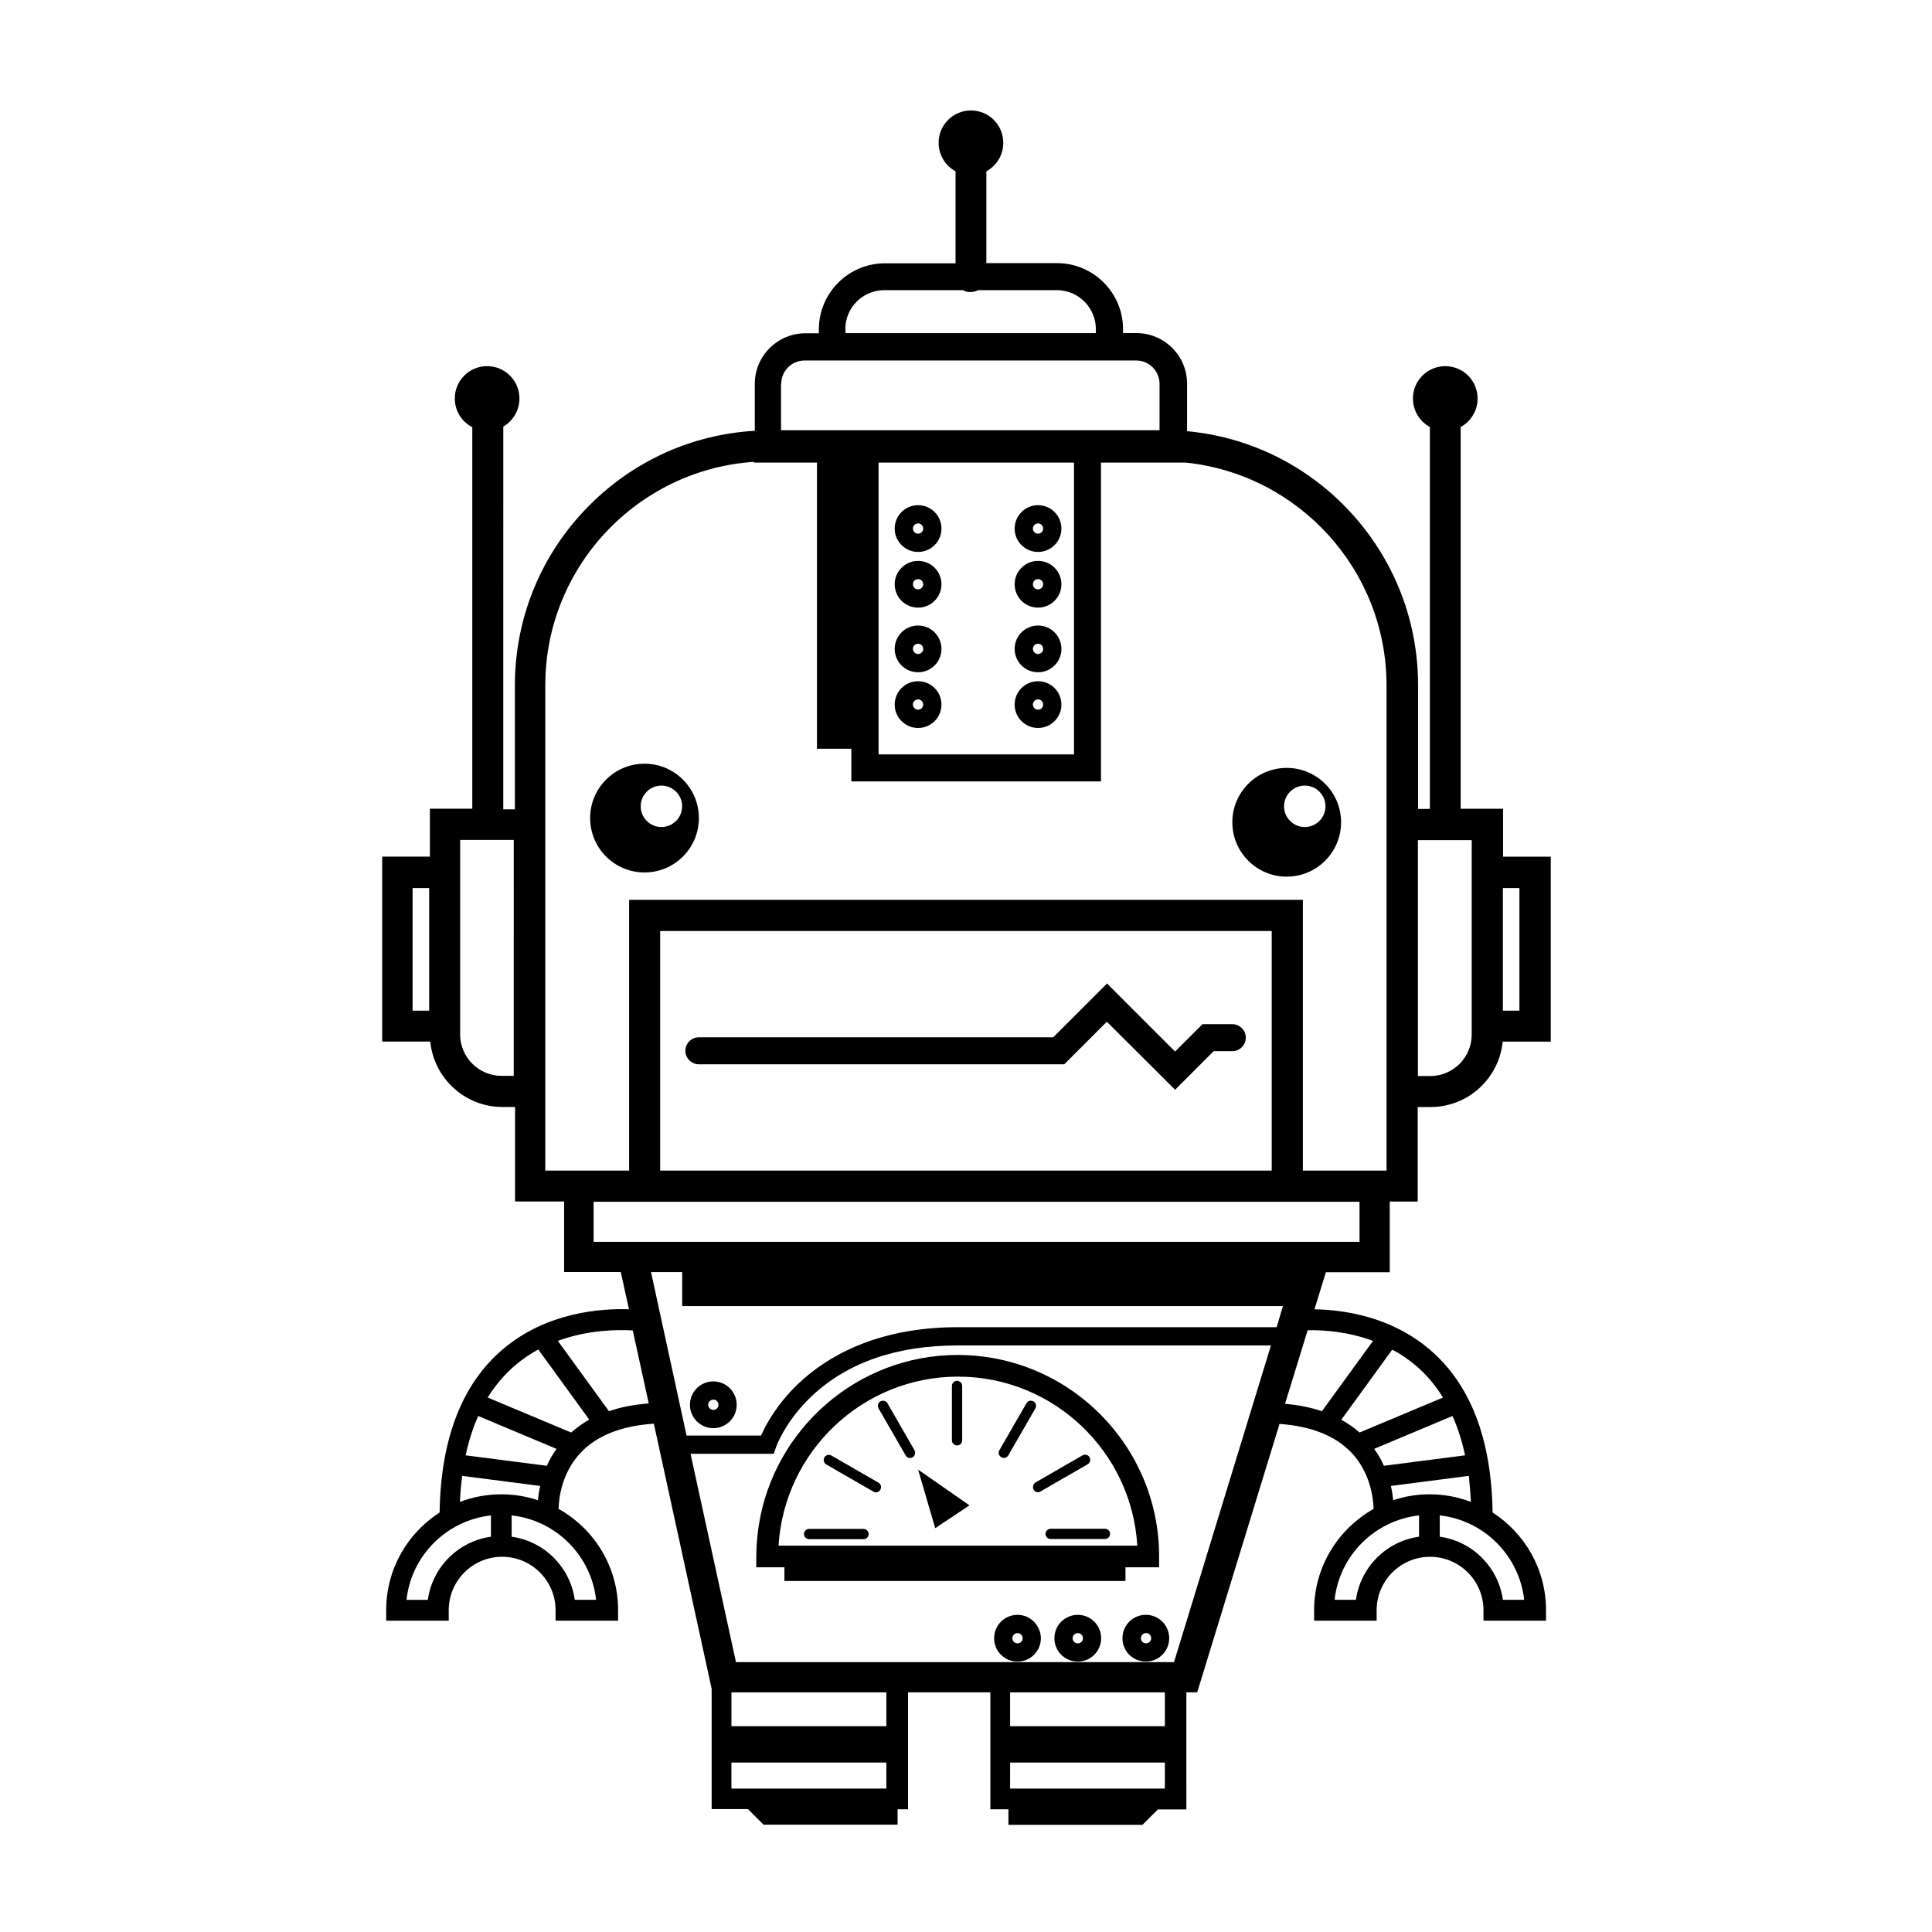 <?xml version="1.0" encoding="UTF-8"?>
<!-- Uploaded to: ICON Repo, www.iconrepo.com, Generator: ICON Repo Mixer Tools -->
<svg fill="#000000" width="800px" height="800px" version="1.1" viewBox="144 144 512 512" xmlns="http://www.w3.org/2000/svg">
 <g>
  <path d="m329.21 360.8c0-7.961-6.449-14.41-14.41-14.41-7.961 0-14.41 6.449-14.41 14.41 0 7.961 6.449 14.41 14.41 14.41 7.961 0 14.41-6.449 14.41-14.41zm-9.926-8.613c3.023 0 5.492 2.469 5.492 5.492 0 3.023-2.469 5.492-5.492 5.492-3.023 0-5.492-2.469-5.492-5.492 0-3.023 2.469-5.492 5.492-5.492z"/>
  <path d="m484.99 376.32c7.961 0 14.41-6.449 14.41-14.41 0-7.961-6.449-14.41-14.41-14.41-7.961 0-14.41 6.449-14.41 14.41 0 7.961 6.449 14.41 14.41 14.41zm4.785-24.133c3.023 0 5.492 2.469 5.492 5.492 0 3.023-2.469 5.492-5.492 5.492-3.023 0-5.492-2.469-5.492-5.492 0-3.023 2.469-5.492 5.492-5.492z"/>
  <path d="m512.3 481.11v-18.691h7.406v-25.039h3.375c9.977 0 18.188-7.609 19.145-17.332h12.746v-49.02h-12.645v-12.695h-11.234v-101.17c2.672-1.461 4.484-4.281 4.484-7.559 0-4.734-3.828-8.566-8.566-8.566-4.734 0-8.566 3.828-8.566 8.566 0 3.273 1.812 6.098 4.484 7.559v101.21h-3.125v-32.797c0-18.035-7.055-35.016-19.801-47.812-11.234-11.234-25.746-18.035-41.414-19.496v-12.594c0-7.356-5.996-13.402-13.402-13.402h-3.578l0.008-1.059c0-9.621-7.859-17.48-17.48-17.48h-18.742v-24.336c2.672-1.461 4.484-4.281 4.484-7.559 0-4.734-3.828-8.566-8.566-8.566-4.734 0-8.566 3.828-8.566 8.566 0 3.273 1.812 6.098 4.484 7.559v24.383h-18.742c-9.621 0-17.48 7.859-17.48 17.48v1.059h-3.578c-7.356 0-13.402 5.996-13.402 13.402v12.445c-16.523 0.957-31.941 7.859-43.781 19.699-12.746 12.746-19.801 29.727-19.801 47.812v32.797h-3.074l0.004-101.42c2.57-1.512 4.281-4.281 4.281-7.457 0-4.734-3.828-8.566-8.566-8.566-4.734 0-8.566 3.828-8.566 8.566 0 3.324 1.863 6.195 4.637 7.609v101.11h-11.234v12.695h-12.645v49.02h12.746c0.957 9.723 9.168 17.332 19.145 17.332h3.324v25.039h13v18.691h15.012l2.168 9.875c-7.559-0.25-21.867 0.805-33.402 10.578-10.832 9.168-16.473 23.73-16.777 43.277-8.516 5.492-14.156 15.012-14.156 25.895v2.769h16.574v-2.769c0-7.809 6.348-14.156 14.156-14.156s14.156 6.348 14.156 14.156v2.769h16.574v-2.769c0-11.539-6.348-21.562-15.77-26.852 0.051-2.82 0.805-9.371 5.644-14.66 4.281-4.684 10.883-7.356 19.598-7.91l15.316 70.23v31.895h9.621l4.133 4.133h35.52v-4.082h2.773v-30.984h21.816v30.984h4.785v4.133h35.52l4.082-4.082h7.559l-0.004-12.445v-18.59h2.871l21.816-71.137c8.516 0.605 15.012 3.223 19.246 7.809 4.836 5.238 5.594 11.84 5.691 14.711-9.371 5.289-15.77 15.316-15.77 26.852v2.769h16.574v-2.769c0-7.809 6.348-14.156 14.156-14.156 7.809 0 14.156 6.348 14.156 14.156v2.769h16.574v-2.769c0-10.883-5.644-20.402-14.156-25.895-0.301-19.547-5.894-34.059-16.777-43.277-10.176-8.613-22.469-10.43-30.43-10.578l3.023-9.824h16.93zm29.977-101.77h4.383v32.496h-4.383zm-22.469-12.699h14.211v51.539c0 6.047-4.938 10.984-10.984 10.984h-3.273l-0.004-62.523zm-262.08 45.195h-4.383v-32.496h4.383zm22.469 17.277h-3.273c-6.047 0-10.984-4.938-10.984-10.984v-51.539h14.211l-0.004 62.523zm87.816-197.89c0-5.691 4.637-10.328 10.328-10.328h20.855c0.605 0.352 1.258 0.504 2.016 0.504 0.707 0 1.41-0.203 2.016-0.504h20.859c5.691 0 10.328 4.637 10.328 10.328v1.059h-66.352v-1.059zm-16.98 14.508c0-3.426 2.769-6.195 6.195-6.195h87.867c3.426 0 6.195 2.769 6.195 6.195v12.293h-100.31v-12.293zm77.586 20.859v77.336h-51.789v-77.336zm-140.11 187.62v-128.62c0-31.387 24.484-57.133 55.316-59.199v0.203h16.676v75.824h9.117v8.664h66.156v-84.488h22.52c29.824 3.125 53.152 28.414 53.152 59.047v128.57h-22.168v-71.742h-178.55v71.742zm192.51-63.48v63.48h-162.07v-63.48zm-210.29 128.52 20.758 8.715c-1.059 1.461-1.914 3.023-2.57 4.484l-21.512-2.769c0.805-3.777 1.91-7.254 3.324-10.43zm3.375 31.992c-8.664 1.211-15.516 8.062-16.727 16.727h-5.644c1.258-11.738 10.629-21.059 22.371-22.371zm-8.215-9.219c0.102-2.418 0.301-4.684 0.605-6.902l20.656 2.672c-0.301 1.359-0.504 2.672-0.605 3.777-3.023-1.008-6.297-1.562-9.621-1.562-3.93 0-7.656 0.703-11.035 2.016zm36.074 25.945h-5.644c-1.211-8.664-8.062-15.516-16.727-16.727v-5.644c11.742 1.312 21.113 10.633 22.371 22.371zm-6.602-44.336-22.117-9.27c2.016-3.273 4.484-6.144 7.305-8.566 1.965-1.664 4.031-3.023 6.098-4.18l13.504 18.59c-1.715 1.008-3.328 2.117-4.789 3.426zm10.027-5.641-13.551-18.641c7.91-2.922 15.668-3.023 19.852-2.769l4.231 19.348c-3.879 0.297-7.406 0.953-10.531 2.062zm73.508 100h-41.059l-0.004-6.902h41.059zm0-16.523h-41.059v-8.969h41.059zm73.805 16.523h-41.012l0.004-6.902h41.012zm0-16.523h-41.012v-8.969h41.012zm2.422-16.98h-116.08l-12.043-55.219h22.07l0.551-1.66c0-0.051 2.367-6.852 9.422-13.551 9.473-8.969 22.52-13.504 38.793-13.504h82.977zm27.203-88.77h-84.488c-21.965 0-35.117 8.16-42.32 15.012-5.742 5.492-8.664 11.035-9.824 13.703l-4.633 0.004h-15.113l-9.422-43.328h8.262v9.02h159.2zm37.734 55.52c-8.664 1.211-15.516 8.062-16.727 16.727h-5.644c1.258-11.738 10.629-21.059 22.371-22.371zm27.863 16.727h-5.644c-1.211-8.664-8.062-15.516-16.727-16.727v-5.644c11.738 1.312 21.059 10.633 22.371 22.371zm-14.109-25.945c-3.426-1.309-7.106-2.016-10.984-2.016-3.375 0-6.602 0.555-9.621 1.562-0.102-1.109-0.301-2.418-0.605-3.777l20.656-2.672c0.203 2.164 0.406 4.484 0.555 6.902zm-1.559-12.344-21.512 2.769c-0.656-1.512-1.512-3.023-2.57-4.484l20.758-8.715c1.41 3.176 2.516 6.652 3.324 10.43zm-13.203-23.93c2.871 2.418 5.289 5.289 7.356 8.613l-22.117 9.27c-1.461-1.309-3.074-2.418-4.836-3.375l13.504-18.59c2.117 1.109 4.129 2.469 6.094 4.082zm-11.184-6.398-13.551 18.641c-2.973-1.008-6.195-1.664-9.773-1.965l5.996-19.496c4.332-0.105 10.781 0.398 17.328 2.82zm-18.641-26.25h-187.92v-10.629h202.98v10.629z"/>
  <path d="m372.84 549.18h-14.41c-0.754 0-1.359 0.605-1.359 1.359s0.605 1.359 1.359 1.359h14.41c0.754 0 1.359-0.605 1.359-1.359s-0.656-1.359-1.359-1.359z"/>
  <path d="m421.06 550.49c0 0.754 0.605 1.359 1.359 1.359h14.41c0.754 0 1.359-0.605 1.359-1.359 0-0.754-0.605-1.359-1.359-1.359h-14.41c-0.754 0.047-1.359 0.652-1.359 1.359z"/>
  <path d="m417.93 538.8c0.25 0.453 0.707 0.656 1.16 0.656 0.25 0 0.453-0.051 0.656-0.203l12.496-7.203c0.656-0.352 0.855-1.211 0.504-1.863-0.352-0.656-1.211-0.855-1.863-0.504l-12.496 7.203c-0.609 0.402-0.809 1.262-0.457 1.914z"/>
  <path d="m409.37 530.18c0.203 0.102 0.453 0.203 0.656 0.203 0.453 0 0.906-0.25 1.16-0.656l7.203-12.496c0.352-0.656 0.152-1.461-0.504-1.863-0.656-0.352-1.461-0.152-1.863 0.504l-7.203 12.496c-0.359 0.602-0.105 1.461 0.551 1.812z"/>
  <path d="m396.27 511.29v14.41c0 0.754 0.605 1.359 1.359 1.359s1.359-0.605 1.359-1.359v-14.41c0-0.754-0.605-1.359-1.359-1.359s-1.359 0.605-1.359 1.359z"/>
  <path d="m379.19 515.88c-0.352-0.656-1.211-0.855-1.863-0.504-0.656 0.352-0.855 1.211-0.504 1.863l7.203 12.496c0.25 0.453 0.707 0.656 1.16 0.656 0.25 0 0.453-0.051 0.656-0.203 0.656-0.352 0.855-1.211 0.504-1.863z"/>
  <path d="m376.82 536.93-12.496-7.203c-0.656-0.352-1.461-0.152-1.863 0.504-0.352 0.656-0.152 1.461 0.504 1.863l12.496 7.203c0.203 0.102 0.453 0.203 0.656 0.203 0.453 0 0.906-0.25 1.16-0.656 0.398-0.703 0.195-1.562-0.457-1.914z"/>
  <path d="m391.84 548.98 9.07-6.047-13.605-9.473z"/>
  <path d="m345.08 548.27c-0.402 2.672-0.656 5.441-0.656 8.211v2.871h7.457v3.629h90.383v-3.629h8.918v-2.871c0-29.422-23.93-53.402-53.402-53.402-26.551 0-48.719 19.648-52.699 45.191zm100.31 5.34h-95.066c1.512-24.938 22.27-44.789 47.559-44.789 25.289 0 46.047 19.852 47.508 44.789z"/>
  <path d="m326.84 516.28c0 3.426 2.769 6.195 6.195 6.195 3.426 0 6.195-2.769 6.195-6.195 0-3.426-2.769-6.195-6.195-6.195-3.422 0-6.195 2.769-6.195 6.195zm7.559 0c0 0.754-0.605 1.359-1.359 1.359-0.754 0-1.359-0.605-1.359-1.359s0.605-1.359 1.359-1.359c0.754-0.051 1.359 0.605 1.359 1.359z"/>
  <path d="m419.09 336.92c3.426 0 6.195-2.769 6.195-6.195 0-3.426-2.769-6.195-6.195-6.195s-6.195 2.769-6.195 6.195c-0.004 3.426 2.769 6.195 6.195 6.195zm0-7.559c0.754 0 1.359 0.605 1.359 1.359s-0.605 1.359-1.359 1.359-1.359-0.605-1.359-1.359 0.602-1.359 1.359-1.359z"/>
  <path d="m419.09 322.16c3.426 0 6.195-2.769 6.195-6.195 0-3.426-2.769-6.195-6.195-6.195s-6.195 2.769-6.195 6.195c-0.004 3.426 2.769 6.195 6.195 6.195zm0-7.559c0.754 0 1.359 0.605 1.359 1.359 0 0.754-0.605 1.359-1.359 1.359s-1.359-0.605-1.359-1.359c0-0.754 0.602-1.359 1.359-1.359z"/>
  <path d="m419.09 305.03c3.426 0 6.195-2.769 6.195-6.195 0-3.426-2.769-6.195-6.195-6.195s-6.195 2.769-6.195 6.195c-0.004 3.422 2.769 6.195 6.195 6.195zm0-7.559c0.754 0 1.359 0.605 1.359 1.359 0 0.754-0.605 1.359-1.359 1.359s-1.359-0.605-1.359-1.359c0-0.754 0.602-1.359 1.359-1.359z"/>
  <path d="m419.09 290.27c3.426 0 6.195-2.769 6.195-6.195s-2.769-6.195-6.195-6.195-6.195 2.769-6.195 6.195c-0.004 3.422 2.769 6.195 6.195 6.195zm0-7.559c0.754 0 1.359 0.605 1.359 1.359 0 0.754-0.605 1.359-1.359 1.359s-1.359-0.605-1.359-1.359c0-0.754 0.602-1.359 1.359-1.359z"/>
  <path d="m387.3 336.92c3.426 0 6.195-2.769 6.195-6.195 0-3.426-2.769-6.195-6.195-6.195s-6.195 2.769-6.195 6.195c0 3.426 2.769 6.195 6.195 6.195zm0-7.559c0.754 0 1.359 0.605 1.359 1.359s-0.605 1.359-1.359 1.359c-0.754 0-1.359-0.605-1.359-1.359-0.051-0.754 0.605-1.359 1.359-1.359z"/>
  <path d="m387.3 322.16c3.426 0 6.195-2.769 6.195-6.195 0-3.426-2.769-6.195-6.195-6.195s-6.195 2.769-6.195 6.195c0 3.426 2.769 6.195 6.195 6.195zm0-7.559c0.754 0 1.359 0.605 1.359 1.359 0 0.754-0.605 1.359-1.359 1.359-0.754 0-1.359-0.605-1.359-1.359-0.051-0.754 0.605-1.359 1.359-1.359z"/>
  <path d="m387.3 305.03c3.426 0 6.195-2.769 6.195-6.195 0-3.426-2.769-6.195-6.195-6.195s-6.195 2.769-6.195 6.195c0 3.422 2.769 6.195 6.195 6.195zm0-7.559c0.754 0 1.359 0.605 1.359 1.359 0 0.754-0.605 1.359-1.359 1.359-0.754 0-1.359-0.605-1.359-1.359-0.051-0.754 0.605-1.359 1.359-1.359z"/>
  <path d="m387.3 290.27c3.426 0 6.195-2.769 6.195-6.195s-2.769-6.195-6.195-6.195-6.195 2.769-6.195 6.195c0 3.422 2.769 6.195 6.195 6.195zm0-7.559c0.754 0 1.359 0.605 1.359 1.359 0 0.754-0.605 1.359-1.359 1.359-0.754 0-1.359-0.605-1.359-1.359 0-0.754 0.605-1.359 1.359-1.359z"/>
  <path d="m413.65 571.95c-3.426 0-6.195 2.769-6.195 6.195s2.769 6.195 6.195 6.195c3.426 0 6.195-2.769 6.195-6.195-0.051-3.426-2.82-6.195-6.195-6.195zm0 7.555c-0.754 0-1.359-0.605-1.359-1.359 0-0.754 0.605-1.359 1.359-1.359s1.359 0.605 1.359 1.359c0 0.758-0.605 1.359-1.359 1.359z"/>
  <path d="m441.46 578.14c0 3.426 2.769 6.195 6.195 6.195s6.195-2.769 6.195-6.195-2.769-6.195-6.195-6.195c-3.422 0-6.195 2.769-6.195 6.195zm7.609 0c0 0.754-0.605 1.359-1.359 1.359-0.754 0-1.359-0.605-1.359-1.359 0-0.754 0.605-1.359 1.359-1.359 0.703-0.051 1.359 0.555 1.359 1.359z"/>
  <path d="m429.62 571.95c-3.426 0-6.195 2.769-6.195 6.195s2.769 6.195 6.195 6.195c3.426 0 6.195-2.769 6.195-6.195 0.004-3.426-2.769-6.195-6.195-6.195zm0 7.555c-0.754 0-1.359-0.605-1.359-1.359 0-0.754 0.605-1.359 1.359-1.359s1.359 0.605 1.359 1.359c0.051 0.758-0.602 1.359-1.359 1.359z"/>
  <path d="m329.21 426.05h96.832l11.285-11.285 18.086 18.035 10.227-10.227h4.938c1.965 0 3.578-1.613 3.578-3.578 0-1.965-1.613-3.578-3.578-3.578h-7.91l-7.254 7.258-18.035-18.035-14.258 14.258-93.91-0.004c-1.965 0-3.578 1.613-3.578 3.578s1.613 3.578 3.578 3.578z"/>
 </g>
</svg>